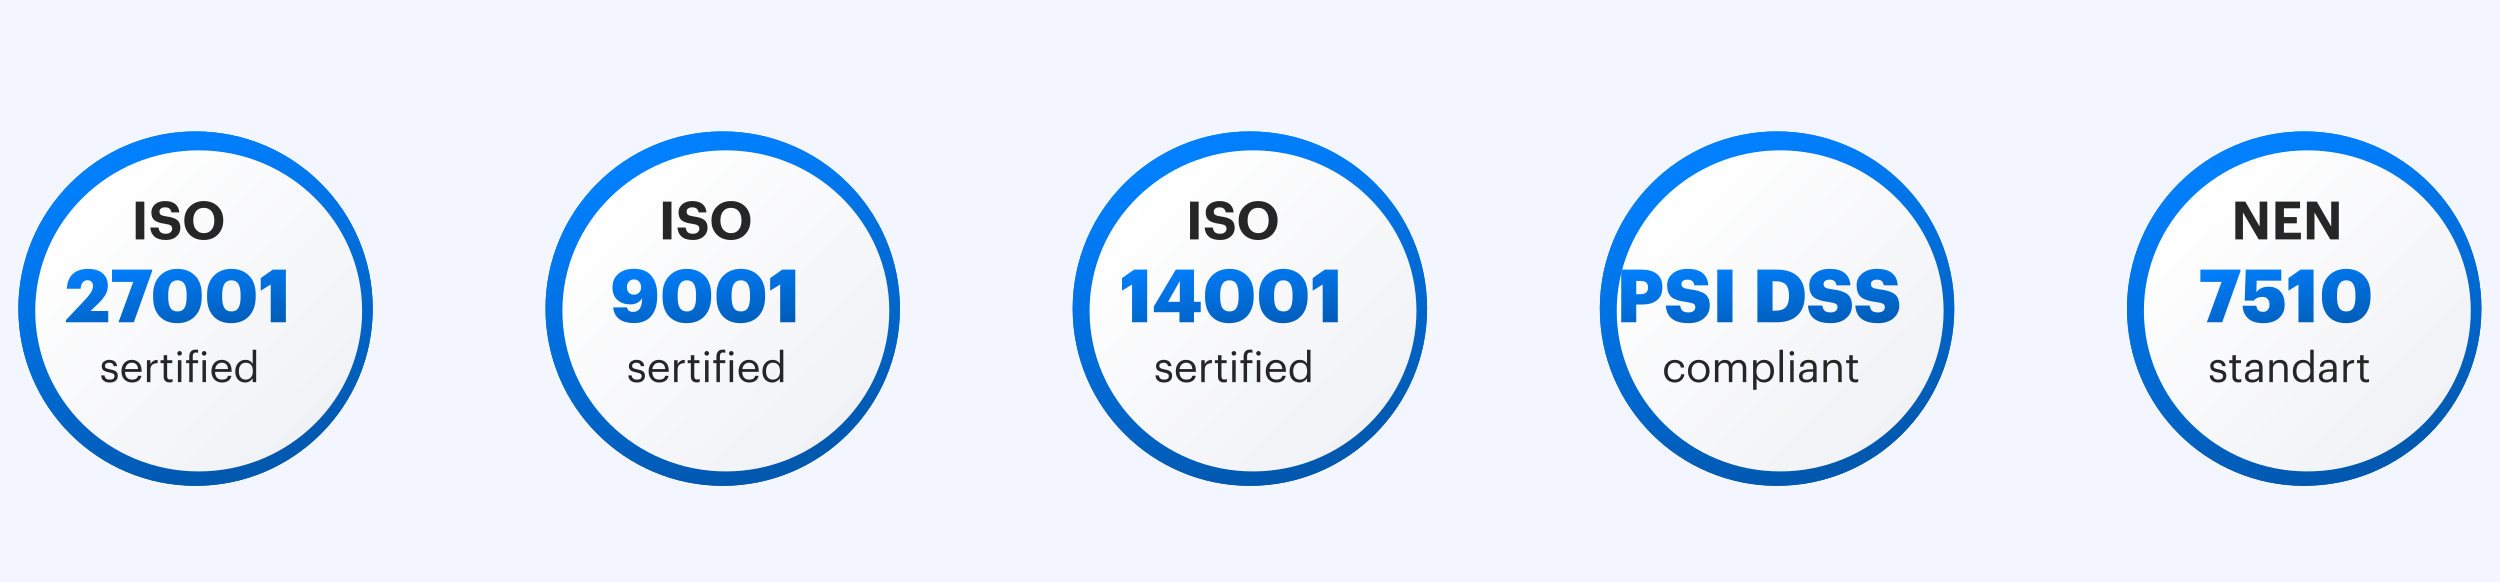 <?xml version="1.0" encoding="UTF-8"?> <svg xmlns="http://www.w3.org/2000/svg" width="1086" height="253" viewBox="0 0 1086 253" fill="none"> <g clip-path="url(#clip0_175_389)"> <rect width="1086" height="253" fill="#F3F6FF"></rect> <g filter="url(#filter0_d_175_389)"> <path d="M77.707 203.805C120.222 203.805 154.686 169.341 154.686 126.827C154.686 84.312 120.222 49.848 77.707 49.848C35.193 49.848 0.729 84.312 0.729 126.827C0.729 169.341 35.193 203.805 77.707 203.805Z" fill="url(#paint0_linear_175_389)"></path> <path d="M153.931 126.827C153.931 168.924 119.804 203.05 77.707 203.05C35.61 203.05 1.484 168.924 1.484 126.827C1.484 84.73 35.61 50.603 77.707 50.603C119.804 50.603 153.931 84.73 153.931 126.827Z" stroke="url(#paint1_linear_175_389)" stroke-width="1.511"></path> </g> <g filter="url(#filter1_d_175_389)"> <path d="M78 196.485C117.212 196.485 149 165.26 149 126.742C149 88.225 117.212 57 78 57C38.788 57 7 88.225 7 126.742C7 165.26 38.788 196.485 78 196.485Z" fill="url(#paint2_linear_175_389)"></path> </g> <path d="M28.615 140V139.072L36.615 130.592C37.895 129.227 38.845 128.064 39.463 127.104C40.082 126.123 40.391 125.184 40.391 124.288C40.391 123.499 40.178 122.88 39.751 122.432C39.346 121.963 38.749 121.728 37.959 121.728C36.253 121.728 35.271 122.965 35.015 125.44H29.063C29.17 122.624 30.023 120.48 31.623 119.008C33.245 117.536 35.463 116.8 38.279 116.8C41.01 116.8 43.122 117.461 44.615 118.784C46.109 120.107 46.855 121.856 46.855 124.032C46.855 125.504 46.493 126.859 45.767 128.096C45.042 129.333 43.965 130.635 42.535 132L39.335 135.104H47.015V140H28.615ZM51.475 140L57.875 122.432H48.659V117.12H66.067V117.792L58.131 140H51.475ZM77.135 135.296C78.522 135.296 79.525 134.784 80.143 133.76C80.762 132.736 81.071 131.147 81.071 128.992V128.064C81.071 125.952 80.751 124.373 80.111 123.328C79.471 122.283 78.458 121.76 77.071 121.76C74.405 121.76 73.071 123.861 73.071 128.064V129.024C73.071 131.157 73.391 132.736 74.031 133.76C74.693 134.784 75.727 135.296 77.135 135.296ZM76.943 140.384C73.722 140.384 71.173 139.392 69.295 137.408C67.439 135.403 66.511 132.619 66.511 129.056V128.096C66.511 124.576 67.493 121.813 69.455 119.808C71.418 117.803 73.957 116.8 77.071 116.8C80.207 116.8 82.746 117.771 84.687 119.712C86.65 121.632 87.631 124.384 87.631 127.968V128.864C87.631 132.469 86.671 135.296 84.751 137.344C82.831 139.371 80.229 140.384 76.943 140.384ZM100.573 135.296C101.96 135.296 102.962 134.784 103.581 133.76C104.2 132.736 104.509 131.147 104.509 128.992V128.064C104.509 125.952 104.189 124.373 103.549 123.328C102.909 122.283 101.896 121.76 100.509 121.76C97.842 121.76 96.509 123.861 96.509 128.064V129.024C96.509 131.157 96.829 132.736 97.469 133.76C98.13 134.784 99.165 135.296 100.573 135.296ZM100.381 140.384C97.159 140.384 94.61 139.392 92.733 137.408C90.877 135.403 89.949 132.619 89.949 129.056V128.096C89.949 124.576 90.93 121.813 92.893 119.808C94.856 117.803 97.394 116.8 100.509 116.8C103.645 116.8 106.184 117.771 108.125 119.712C110.088 121.632 111.069 124.384 111.069 127.968V128.864C111.069 132.469 110.109 135.296 108.189 137.344C106.269 139.371 103.666 140.384 100.381 140.384ZM117.61 140V123.584L113.258 126.272V120.8L118.506 117.12H124.17V140H117.61Z" fill="url(#paint3_linear_175_389)"></path> <path d="M58.952 104V87.57H62.697V104H58.952ZM72.077 104.253C69.902 104.253 68.255 103.778 67.137 102.828C66.019 101.878 65.406 100.553 65.299 98.853H68.86C68.952 99.695 69.228 100.354 69.688 100.829C70.162 101.304 70.959 101.541 72.077 101.541C72.889 101.541 73.54 101.342 74.031 100.944C74.536 100.53 74.789 100.002 74.789 99.358C74.789 98.7 74.574 98.225 74.145 97.934C73.716 97.642 72.897 97.405 71.687 97.221C69.542 96.945 68.018 96.44 67.114 95.705C66.21 94.954 65.758 93.797 65.758 92.235C65.758 90.81 66.302 89.638 67.39 88.719C68.493 87.8 69.94 87.34 71.733 87.34C73.586 87.34 75.034 87.754 76.076 88.581C77.133 89.408 77.738 90.634 77.891 92.258H74.467C74.237 90.802 73.326 90.075 71.733 90.075C70.936 90.075 70.323 90.243 69.894 90.58C69.481 90.917 69.274 91.369 69.274 91.936C69.274 92.549 69.473 93.008 69.871 93.315C70.285 93.606 71.105 93.843 72.33 94.027C74.444 94.303 75.976 94.801 76.926 95.521C77.876 96.225 78.35 97.39 78.35 99.014C78.35 100.515 77.776 101.763 76.627 102.759C75.493 103.755 73.977 104.253 72.077 104.253ZM88.571 101.288C89.965 101.288 91.068 100.798 91.88 99.818C92.692 98.822 93.097 97.497 93.097 95.843V95.659C93.097 94.035 92.692 92.733 91.88 91.752C91.068 90.772 89.949 90.282 88.525 90.282C87.1 90.282 85.982 90.772 85.17 91.752C84.358 92.717 83.952 94.027 83.952 95.682V95.865C83.952 97.52 84.381 98.837 85.239 99.818C86.097 100.798 87.207 101.288 88.571 101.288ZM94.637 101.886C93.09 103.464 91.045 104.253 88.502 104.253C85.959 104.253 83.914 103.471 82.366 101.909C80.835 100.331 80.069 98.324 80.069 95.888V95.705C80.069 93.269 80.865 91.27 82.458 89.707C84.052 88.129 86.074 87.34 88.525 87.34C91.006 87.34 93.036 88.106 94.614 89.638C96.192 91.17 96.981 93.162 96.981 95.613V95.797C96.981 98.263 96.2 100.293 94.637 101.886Z" fill="#262626"></path> <path d="M47.674 166.164C46.532 166.164 45.633 165.891 44.977 165.344C44.334 164.798 43.987 164.039 43.939 163.067H45.414C45.536 164.294 46.283 164.907 47.655 164.907C49.04 164.907 49.732 164.403 49.732 163.395C49.732 162.921 49.556 162.575 49.204 162.356C48.864 162.126 48.299 161.937 47.51 161.792C46.271 161.561 45.408 161.245 44.923 160.844C44.437 160.431 44.194 159.812 44.194 158.986C44.194 158.16 44.522 157.51 45.178 157.037C45.846 156.551 46.593 156.308 47.419 156.308C49.483 156.308 50.631 157.225 50.862 159.059H49.404C49.295 158.537 49.082 158.16 48.767 157.929C48.451 157.687 47.995 157.565 47.4 157.565C46.854 157.565 46.416 157.693 46.089 157.948C45.761 158.191 45.597 158.518 45.597 158.931C45.597 159.369 45.748 159.691 46.052 159.897C46.368 160.103 46.957 160.286 47.819 160.444C48.39 160.553 48.846 160.662 49.186 160.771C49.538 160.869 49.878 161.02 50.206 161.227C50.546 161.433 50.789 161.707 50.935 162.047C51.093 162.375 51.171 162.781 51.171 163.267C51.171 164.154 50.868 164.858 50.261 165.381C49.665 165.903 48.803 166.164 47.674 166.164ZM57.374 166.164C56.014 166.164 54.903 165.727 54.04 164.852C53.19 163.966 52.765 162.794 52.765 161.336V161.19C52.765 159.757 53.178 158.585 54.004 157.674C54.842 156.763 55.917 156.308 57.228 156.308C58.443 156.308 59.457 156.703 60.271 157.492C61.097 158.27 61.51 159.454 61.51 161.045V161.537H54.332C54.368 162.63 54.641 163.468 55.151 164.051C55.674 164.622 56.421 164.907 57.392 164.907C58.886 164.907 59.73 164.354 59.925 163.249H61.437C61.279 164.184 60.836 164.907 60.107 165.417C59.378 165.915 58.467 166.164 57.374 166.164ZM54.386 160.316H59.961C59.827 158.482 58.916 157.565 57.228 157.565C56.463 157.565 55.832 157.814 55.334 158.312C54.836 158.798 54.52 159.466 54.386 160.316ZM63.83 166V156.472H65.342V158.184C65.67 157.589 66.071 157.134 66.544 156.818C67.03 156.502 67.674 156.332 68.475 156.308V157.729C67.431 157.778 66.647 158.021 66.125 158.458C65.603 158.895 65.342 159.666 65.342 160.771V166H63.83ZM73.665 166.128C72.827 166.128 72.189 165.903 71.752 165.453C71.315 165.004 71.096 164.391 71.096 163.613V157.747H69.73V156.472H71.096V154.304H72.608V156.472H74.831V157.747H72.608V163.468C72.608 164.391 73.003 164.852 73.792 164.852C74.23 164.852 74.618 164.785 74.958 164.652V165.927C74.582 166.061 74.151 166.128 73.665 166.128ZM77.281 166V156.472H78.793V166H77.281ZM78.702 154.195C78.507 154.389 78.276 154.486 78.009 154.486C77.742 154.486 77.505 154.389 77.299 154.195C77.105 154 77.007 153.764 77.007 153.484C77.007 153.205 77.105 152.968 77.299 152.774C77.505 152.579 77.742 152.482 78.009 152.482C78.276 152.482 78.507 152.579 78.702 152.774C78.908 152.968 79.011 153.205 79.011 153.484C79.011 153.764 78.908 154 78.702 154.195ZM82.216 166V157.747H80.849V156.472H82.216V154.923C82.216 153.94 82.452 153.187 82.926 152.664C83.4 152.13 84.098 151.863 85.021 151.863C85.458 151.863 85.805 151.911 86.059 152.009V153.284C85.792 153.175 85.464 153.12 85.076 153.12C84.177 153.12 83.728 153.666 83.728 154.76V156.472H86.059V157.747H83.728V166H82.216ZM87.955 166V156.472H89.467V166H87.955ZM89.376 154.195C89.182 154.389 88.951 154.486 88.684 154.486C88.417 154.486 88.18 154.389 87.973 154.195C87.779 154 87.682 153.764 87.682 153.484C87.682 153.205 87.779 152.968 87.973 152.774C88.18 152.579 88.417 152.482 88.684 152.482C88.951 152.482 89.182 152.579 89.376 152.774C89.583 152.968 89.686 153.205 89.686 153.484C89.686 153.764 89.583 154 89.376 154.195ZM96.461 166.164C95.101 166.164 93.989 165.727 93.127 164.852C92.277 163.966 91.852 162.794 91.852 161.336V161.19C91.852 159.757 92.265 158.585 93.091 157.674C93.929 156.763 95.003 156.308 96.315 156.308C97.53 156.308 98.544 156.703 99.358 157.492C100.183 158.27 100.596 159.454 100.596 161.045V161.537H93.418C93.455 162.63 93.728 163.468 94.238 164.051C94.76 164.622 95.507 164.907 96.479 164.907C97.973 164.907 98.817 164.354 99.011 163.249H100.523C100.366 164.184 99.922 164.907 99.194 165.417C98.465 165.915 97.554 166.164 96.461 166.164ZM93.473 160.316H99.048C98.914 158.482 98.003 157.565 96.315 157.565C95.55 157.565 94.918 157.814 94.42 158.312C93.922 158.798 93.607 159.466 93.473 160.316ZM106.506 166.164C105.23 166.164 104.192 165.739 103.39 164.889C102.601 164.039 102.206 162.885 102.206 161.427V161.282C102.206 159.824 102.619 158.634 103.445 157.711C104.271 156.776 105.34 156.308 106.651 156.308C108.06 156.308 109.099 156.873 109.767 158.002V151.918H111.279V166H109.767V164.36C109.475 164.846 109.026 165.271 108.418 165.636C107.811 165.988 107.174 166.164 106.506 166.164ZM106.669 164.907C107.605 164.907 108.364 164.603 108.947 163.996C109.53 163.377 109.821 162.478 109.821 161.3V161.154C109.821 159.964 109.554 159.071 109.02 158.476C108.497 157.869 107.756 157.565 106.797 157.565C105.85 157.565 105.109 157.887 104.574 158.531C104.04 159.162 103.773 160.055 103.773 161.209V161.354C103.773 162.508 104.04 163.389 104.574 163.996C105.121 164.603 105.819 164.907 106.669 164.907Z" fill="#262626"></path> <g filter="url(#filter2_d_175_389)"> <path d="M306.707 203.805C349.222 203.805 383.686 169.341 383.686 126.827C383.686 84.312 349.222 49.848 306.707 49.848C264.193 49.848 229.729 84.312 229.729 126.827C229.729 169.341 264.193 203.805 306.707 203.805Z" fill="url(#paint4_linear_175_389)"></path> <path d="M382.931 126.827C382.931 168.924 348.804 203.05 306.707 203.05C264.61 203.05 230.484 168.924 230.484 126.827C230.484 84.73 264.61 50.603 306.707 50.603C348.804 50.603 382.931 84.73 382.931 126.827Z" stroke="url(#paint5_linear_175_389)" stroke-width="1.511"></path> </g> <g filter="url(#filter3_d_175_389)"> <path d="M307 196.485C346.212 196.485 378 165.26 378 126.742C378 88.225 346.212 57 307 57C267.788 57 236 88.225 236 126.742C236 165.26 267.788 196.485 307 196.485Z" fill="url(#paint6_linear_175_389)"></path> </g> <path d="M275.367 140.352C272.679 140.352 270.556 139.765 268.999 138.592C267.463 137.419 266.577 135.733 266.343 133.536H272.359C272.615 134.837 273.511 135.488 275.047 135.488C276.369 135.488 277.34 134.997 277.959 134.016C278.599 133.035 278.94 131.541 278.983 129.536C277.852 131.328 276.124 132.224 273.799 132.224C271.516 132.224 269.649 131.584 268.199 130.304C266.769 129.003 266.055 127.179 266.055 124.832C266.055 122.4 266.897 120.448 268.583 118.976C270.289 117.504 272.583 116.768 275.463 116.768C278.769 116.768 281.265 117.781 282.951 119.808C284.636 121.813 285.479 124.533 285.479 127.968V128.736C285.479 132.448 284.604 135.317 282.855 137.344C281.127 139.349 278.631 140.352 275.367 140.352ZM273.127 127.104C273.681 127.701 274.428 128 275.367 128C276.305 128 277.063 127.701 277.639 127.104C278.215 126.485 278.503 125.717 278.503 124.8C278.503 123.776 278.215 122.955 277.639 122.336C277.084 121.696 276.327 121.376 275.367 121.376C274.471 121.376 273.735 121.696 273.159 122.336C272.604 122.955 272.327 123.755 272.327 124.736C272.327 125.696 272.593 126.485 273.127 127.104ZM298.432 135.296C299.819 135.296 300.822 134.784 301.44 133.76C302.059 132.736 302.368 131.147 302.368 128.992V128.064C302.368 125.952 302.048 124.373 301.408 123.328C300.768 122.283 299.755 121.76 298.368 121.76C295.702 121.76 294.368 123.861 294.368 128.064V129.024C294.368 131.157 294.688 132.736 295.328 133.76C295.99 134.784 297.024 135.296 298.432 135.296ZM298.24 140.384C295.019 140.384 292.47 139.392 290.592 137.408C288.736 135.403 287.808 132.619 287.808 129.056V128.096C287.808 124.576 288.79 121.813 290.752 119.808C292.715 117.803 295.254 116.8 298.368 116.8C301.504 116.8 304.043 117.771 305.984 119.712C307.947 121.632 308.928 124.384 308.928 127.968V128.864C308.928 132.469 307.968 135.296 306.048 137.344C304.128 139.371 301.526 140.384 298.24 140.384ZM321.87 135.296C323.256 135.296 324.259 134.784 324.878 133.76C325.496 132.736 325.806 131.147 325.806 128.992V128.064C325.806 125.952 325.486 124.373 324.846 123.328C324.206 122.283 323.192 121.76 321.806 121.76C319.139 121.76 317.806 123.861 317.806 128.064V129.024C317.806 131.157 318.126 132.736 318.766 133.76C319.427 134.784 320.462 135.296 321.87 135.296ZM321.678 140.384C318.456 140.384 315.907 139.392 314.03 137.408C312.174 135.403 311.246 132.619 311.246 129.056V128.096C311.246 124.576 312.227 121.813 314.19 119.808C316.152 117.803 318.691 116.8 321.806 116.8C324.942 116.8 327.48 117.771 329.422 119.712C331.384 121.632 332.366 124.384 332.366 127.968V128.864C332.366 132.469 331.406 135.296 329.486 137.344C327.566 139.371 324.963 140.384 321.678 140.384ZM338.907 140V123.584L334.555 126.272V120.8L339.803 117.12H345.467V140H338.907Z" fill="url(#paint7_linear_175_389)"></path> <path d="M287.952 104V87.57H291.697V104H287.952ZM301.077 104.253C298.902 104.253 297.255 103.778 296.137 102.828C295.019 101.878 294.406 100.553 294.299 98.853H297.86C297.952 99.695 298.228 100.354 298.687 100.829C299.162 101.304 299.959 101.541 301.077 101.541C301.889 101.541 302.54 101.342 303.03 100.944C303.536 100.53 303.789 100.002 303.789 99.358C303.789 98.7 303.574 98.225 303.145 97.934C302.716 97.642 301.897 97.405 300.687 97.221C298.542 96.945 297.018 96.44 296.114 95.705C295.21 94.954 294.758 93.797 294.758 92.235C294.758 90.81 295.302 89.638 296.39 88.719C297.493 87.8 298.94 87.34 300.733 87.34C302.586 87.34 304.034 87.754 305.076 88.581C306.133 89.408 306.738 90.634 306.891 92.258H303.467C303.237 90.802 302.326 90.075 300.733 90.075C299.936 90.075 299.323 90.243 298.894 90.58C298.481 90.917 298.274 91.369 298.274 91.936C298.274 92.549 298.473 93.008 298.871 93.315C299.285 93.606 300.104 93.843 301.33 94.027C303.444 94.303 304.976 94.801 305.926 95.521C306.876 96.225 307.35 97.39 307.35 99.014C307.35 100.515 306.776 101.763 305.627 102.759C304.493 103.755 302.977 104.253 301.077 104.253ZM317.571 101.288C318.965 101.288 320.068 100.798 320.88 99.818C321.692 98.822 322.098 97.497 322.098 95.843V95.659C322.098 94.035 321.692 92.733 320.88 91.752C320.068 90.772 318.949 90.282 317.525 90.282C316.1 90.282 314.982 90.772 314.17 91.752C313.358 92.717 312.952 94.027 312.952 95.682V95.865C312.952 97.52 313.381 98.837 314.239 99.818C315.097 100.798 316.207 101.288 317.571 101.288ZM323.637 101.886C322.09 103.464 320.045 104.253 317.502 104.253C314.959 104.253 312.914 103.471 311.366 101.909C309.834 100.331 309.069 98.324 309.069 95.888V95.705C309.069 93.269 309.865 91.27 311.458 89.707C313.052 88.129 315.074 87.34 317.525 87.34C320.006 87.34 322.036 88.106 323.614 89.638C325.192 91.17 325.981 93.162 325.981 95.613V95.797C325.981 98.263 325.2 100.293 323.637 101.886Z" fill="#262626"></path> <path d="M276.674 166.164C275.532 166.164 274.633 165.891 273.977 165.344C273.334 164.798 272.987 164.039 272.939 163.067H274.415C274.536 164.294 275.283 164.907 276.655 164.907C278.04 164.907 278.732 164.403 278.732 163.395C278.732 162.921 278.556 162.575 278.204 162.356C277.864 162.126 277.299 161.937 276.51 161.792C275.271 161.561 274.408 161.245 273.923 160.844C273.437 160.431 273.194 159.812 273.194 158.986C273.194 158.16 273.522 157.51 274.178 157.037C274.846 156.551 275.593 156.308 276.418 156.308C278.483 156.308 279.631 157.225 279.862 159.059H278.404C278.295 158.537 278.082 158.16 277.767 157.929C277.451 157.687 276.995 157.565 276.4 157.565C275.854 157.565 275.417 157.693 275.089 157.948C274.761 158.191 274.597 158.518 274.597 158.931C274.597 159.369 274.749 159.691 275.052 159.897C275.368 160.103 275.957 160.286 276.819 160.444C277.39 160.553 277.846 160.662 278.186 160.771C278.538 160.869 278.878 161.02 279.206 161.227C279.546 161.433 279.789 161.707 279.935 162.047C280.092 162.375 280.171 162.781 280.171 163.267C280.171 164.154 279.868 164.858 279.261 165.381C278.665 165.903 277.803 166.164 276.674 166.164ZM286.374 166.164C285.014 166.164 283.902 165.727 283.04 164.852C282.19 163.966 281.765 162.794 281.765 161.336V161.19C281.765 159.757 282.178 158.585 283.004 157.674C283.842 156.763 284.917 156.308 286.228 156.308C287.443 156.308 288.457 156.703 289.271 157.492C290.097 158.27 290.51 159.454 290.51 161.045V161.537H283.332C283.368 162.63 283.641 163.468 284.151 164.051C284.674 164.622 285.421 164.907 286.392 164.907C287.886 164.907 288.73 164.354 288.925 163.249H290.437C290.279 164.184 289.835 164.907 289.107 165.417C288.378 165.915 287.467 166.164 286.374 166.164ZM283.386 160.316H288.961C288.827 158.482 287.917 157.565 286.228 157.565C285.463 157.565 284.832 157.814 284.334 158.312C283.836 158.798 283.52 159.466 283.386 160.316ZM292.83 166V156.472H294.342V158.184C294.67 157.589 295.071 157.134 295.544 156.818C296.03 156.502 296.674 156.332 297.475 156.308V157.729C296.431 157.778 295.647 158.021 295.125 158.458C294.603 158.895 294.342 159.666 294.342 160.771V166H292.83ZM302.665 166.128C301.827 166.128 301.189 165.903 300.752 165.453C300.315 165.004 300.096 164.391 300.096 163.613V157.747H298.73V156.472H300.096V154.304H301.608V156.472H303.831V157.747H301.608V163.468C301.608 164.391 302.003 164.852 302.792 164.852C303.23 164.852 303.618 164.785 303.958 164.652V165.927C303.582 166.061 303.151 166.128 302.665 166.128ZM306.281 166V156.472H307.793V166H306.281ZM307.702 154.195C307.507 154.389 307.277 154.486 307.009 154.486C306.742 154.486 306.505 154.389 306.299 154.195C306.104 154 306.007 153.764 306.007 153.484C306.007 153.205 306.104 152.968 306.299 152.774C306.505 152.579 306.742 152.482 307.009 152.482C307.277 152.482 307.507 152.579 307.702 152.774C307.908 152.968 308.011 153.205 308.011 153.484C308.011 153.764 307.908 154 307.702 154.195ZM311.216 166V157.747H309.849V156.472H311.216V154.923C311.216 153.94 311.452 153.187 311.926 152.664C312.4 152.13 313.098 151.863 314.021 151.863C314.458 151.863 314.804 151.911 315.06 152.009V153.284C314.792 153.175 314.464 153.12 314.076 153.12C313.177 153.12 312.728 153.666 312.728 154.76V156.472H315.06V157.747H312.728V166H311.216ZM316.955 166V156.472H318.467V166H316.955ZM318.376 154.195C318.182 154.389 317.951 154.486 317.684 154.486C317.417 154.486 317.18 154.389 316.973 154.195C316.779 154 316.682 153.764 316.682 153.484C316.682 153.205 316.779 152.968 316.973 152.774C317.18 152.579 317.417 152.482 317.684 152.482C317.951 152.482 318.182 152.579 318.376 152.774C318.583 152.968 318.686 153.205 318.686 153.484C318.686 153.764 318.583 154 318.376 154.195ZM325.461 166.164C324.101 166.164 322.989 165.727 322.127 164.852C321.277 163.966 320.852 162.794 320.852 161.336V161.19C320.852 159.757 321.265 158.585 322.091 157.674C322.929 156.763 324.003 156.308 325.315 156.308C326.53 156.308 327.544 156.703 328.358 157.492C329.183 158.27 329.596 159.454 329.596 161.045V161.537H322.418C322.455 162.63 322.728 163.468 323.238 164.051C323.761 164.622 324.507 164.907 325.479 164.907C326.973 164.907 327.817 164.354 328.011 163.249H329.523C329.366 164.184 328.922 164.907 328.194 165.417C327.465 165.915 326.554 166.164 325.461 166.164ZM322.473 160.316H328.048C327.914 158.482 327.003 157.565 325.315 157.565C324.55 157.565 323.918 157.814 323.42 158.312C322.922 158.798 322.607 159.466 322.473 160.316ZM335.506 166.164C334.23 166.164 333.192 165.739 332.39 164.889C331.601 164.039 331.206 162.885 331.206 161.427V161.282C331.206 159.824 331.619 158.634 332.445 157.711C333.271 156.776 334.34 156.308 335.651 156.308C337.06 156.308 338.099 156.873 338.767 158.002V151.918H340.279V166H338.767V164.36C338.475 164.846 338.026 165.271 337.418 165.636C336.811 165.988 336.174 166.164 335.506 166.164ZM335.669 164.907C336.605 164.907 337.364 164.603 337.947 163.996C338.53 163.377 338.821 162.478 338.821 161.3V161.154C338.821 159.964 338.554 159.071 338.02 158.476C337.497 157.869 336.756 157.565 335.797 157.565C334.85 157.565 334.109 157.887 333.574 158.531C333.04 159.162 332.773 160.055 332.773 161.209V161.354C332.773 162.508 333.04 163.389 333.574 163.996C334.121 164.603 334.819 164.907 335.669 164.907Z" fill="#262626"></path> <g filter="url(#filter4_d_175_389)"> <path d="M535.707 203.805C578.222 203.805 612.686 169.341 612.686 126.827C612.686 84.312 578.222 49.848 535.707 49.848C493.193 49.848 458.729 84.312 458.729 126.827C458.729 169.341 493.193 203.805 535.707 203.805Z" fill="url(#paint8_linear_175_389)"></path> <path d="M611.931 126.827C611.931 168.924 577.804 203.05 535.707 203.05C493.61 203.05 459.484 168.924 459.484 126.827C459.484 84.73 493.61 50.603 535.707 50.603C577.804 50.603 611.931 84.73 611.931 126.827Z" stroke="url(#paint9_linear_175_389)" stroke-width="1.511"></path> </g> <g filter="url(#filter5_d_175_389)"> <path d="M536 196.485C575.212 196.485 607 165.26 607 126.742C607 88.225 575.212 57 536 57C496.788 57 465 88.225 465 126.742C465 165.26 496.788 196.485 536 196.485Z" fill="url(#paint10_linear_175_389)"></path> </g> <path d="M491.767 140V123.584L487.415 126.272V120.8L492.663 117.12H498.327V140H491.767ZM512.353 140V135.616H501.217V133.152L510.753 117.12H518.657V131.104H521.601V135.616H518.657V140H512.353ZM507.393 131.104H512.513V122.048L507.393 131.104ZM534.104 135.296C535.491 135.296 536.493 134.784 537.112 133.76C537.731 132.736 538.04 131.147 538.04 128.992V128.064C538.04 125.952 537.72 124.373 537.08 123.328C536.44 122.283 535.427 121.76 534.04 121.76C531.373 121.76 530.04 123.861 530.04 128.064V129.024C530.04 131.157 530.36 132.736 531 133.76C531.661 134.784 532.696 135.296 534.104 135.296ZM533.912 140.384C530.691 140.384 528.141 139.392 526.264 137.408C524.408 135.403 523.48 132.619 523.48 129.056V128.096C523.48 124.576 524.461 121.813 526.424 119.808C528.387 117.803 530.925 116.8 534.04 116.8C537.176 116.8 539.715 117.771 541.656 119.712C543.619 121.632 544.6 124.384 544.6 127.968V128.864C544.6 132.469 543.64 135.296 541.72 137.344C539.8 139.371 537.197 140.384 533.912 140.384ZM557.542 135.296C558.928 135.296 559.931 134.784 560.55 133.76C561.168 132.736 561.478 131.147 561.478 128.992V128.064C561.478 125.952 561.158 124.373 560.518 123.328C559.878 122.283 558.864 121.76 557.478 121.76C554.811 121.76 553.478 123.861 553.478 128.064V129.024C553.478 131.157 553.798 132.736 554.438 133.76C555.099 134.784 556.134 135.296 557.542 135.296ZM557.35 140.384C554.128 140.384 551.579 139.392 549.702 137.408C547.846 135.403 546.918 132.619 546.918 129.056V128.096C546.918 124.576 547.899 121.813 549.862 119.808C551.824 117.803 554.363 116.8 557.478 116.8C560.614 116.8 563.152 117.771 565.094 119.712C567.056 121.632 568.038 124.384 568.038 127.968V128.864C568.038 132.469 567.078 135.296 565.158 137.344C563.238 139.371 560.635 140.384 557.35 140.384ZM574.579 140V123.584L570.227 126.272V120.8L575.475 117.12H581.139V140H574.579Z" fill="url(#paint11_linear_175_389)"></path> <path d="M516.952 104V87.57H520.697V104H516.952ZM530.077 104.253C527.902 104.253 526.255 103.778 525.137 102.828C524.019 101.878 523.406 100.553 523.299 98.853H526.86C526.952 99.695 527.228 100.354 527.687 100.829C528.162 101.304 528.959 101.541 530.077 101.541C530.889 101.541 531.54 101.342 532.03 100.944C532.536 100.53 532.789 100.002 532.789 99.358C532.789 98.7 532.574 98.225 532.145 97.934C531.716 97.642 530.897 97.405 529.687 97.221C527.542 96.945 526.018 96.44 525.114 95.705C524.21 94.954 523.758 93.797 523.758 92.235C523.758 90.81 524.302 89.638 525.39 88.719C526.493 87.8 527.94 87.34 529.733 87.34C531.586 87.34 533.034 87.754 534.076 88.581C535.133 89.408 535.738 90.634 535.891 92.258H532.467C532.237 90.802 531.326 90.075 529.733 90.075C528.936 90.075 528.323 90.243 527.894 90.58C527.481 90.917 527.274 91.369 527.274 91.936C527.274 92.549 527.473 93.008 527.871 93.315C528.285 93.606 529.104 93.843 530.33 94.027C532.444 94.303 533.976 94.801 534.926 95.521C535.876 96.225 536.35 97.39 536.35 99.014C536.35 100.515 535.776 101.763 534.627 102.759C533.493 103.755 531.977 104.253 530.077 104.253ZM546.571 101.288C547.965 101.288 549.068 100.798 549.88 99.818C550.692 98.822 551.098 97.497 551.098 95.843V95.659C551.098 94.035 550.692 92.733 549.88 91.752C549.068 90.772 547.949 90.282 546.525 90.282C545.1 90.282 543.982 90.772 543.17 91.752C542.358 92.717 541.952 94.027 541.952 95.682V95.865C541.952 97.52 542.381 98.837 543.239 99.818C544.097 100.798 545.207 101.288 546.571 101.288ZM552.637 101.886C551.09 103.464 549.045 104.253 546.502 104.253C543.959 104.253 541.914 103.471 540.366 101.909C538.834 100.331 538.069 98.324 538.069 95.888V95.705C538.069 93.269 538.865 91.27 540.458 89.707C542.052 88.129 544.074 87.34 546.525 87.34C549.006 87.34 551.036 88.106 552.614 89.638C554.192 91.17 554.981 93.162 554.981 95.613V95.797C554.981 98.263 554.2 100.293 552.637 101.886Z" fill="#262626"></path> <path d="M505.674 166.164C504.532 166.164 503.633 165.891 502.977 165.344C502.334 164.798 501.987 164.039 501.939 163.067H503.415C503.536 164.294 504.283 164.907 505.655 164.907C507.04 164.907 507.732 164.403 507.732 163.395C507.732 162.921 507.556 162.575 507.204 162.356C506.864 162.126 506.299 161.937 505.51 161.792C504.271 161.561 503.408 161.245 502.923 160.844C502.437 160.431 502.194 159.812 502.194 158.986C502.194 158.16 502.522 157.51 503.178 157.037C503.846 156.551 504.593 156.308 505.418 156.308C507.483 156.308 508.631 157.225 508.862 159.059H507.404C507.295 158.537 507.082 158.16 506.767 157.929C506.451 157.687 505.995 157.565 505.4 157.565C504.854 157.565 504.417 157.693 504.089 157.948C503.761 158.191 503.597 158.518 503.597 158.931C503.597 159.369 503.749 159.691 504.052 159.897C504.368 160.103 504.957 160.286 505.819 160.444C506.39 160.553 506.846 160.662 507.186 160.771C507.538 160.869 507.878 161.02 508.206 161.227C508.546 161.433 508.789 161.707 508.935 162.047C509.092 162.375 509.171 162.781 509.171 163.267C509.171 164.154 508.868 164.858 508.261 165.381C507.665 165.903 506.803 166.164 505.674 166.164ZM515.374 166.164C514.014 166.164 512.902 165.727 512.04 164.852C511.19 163.966 510.765 162.794 510.765 161.336V161.19C510.765 159.757 511.178 158.585 512.004 157.674C512.842 156.763 513.917 156.308 515.228 156.308C516.443 156.308 517.457 156.703 518.271 157.492C519.097 158.27 519.51 159.454 519.51 161.045V161.537H512.332C512.368 162.63 512.641 163.468 513.151 164.051C513.674 164.622 514.421 164.907 515.392 164.907C516.886 164.907 517.73 164.354 517.925 163.249H519.437C519.279 164.184 518.835 164.907 518.107 165.417C517.378 165.915 516.467 166.164 515.374 166.164ZM512.386 160.316H517.961C517.827 158.482 516.917 157.565 515.228 157.565C514.463 157.565 513.832 157.814 513.334 158.312C512.836 158.798 512.52 159.466 512.386 160.316ZM521.83 166V156.472H523.342V158.184C523.67 157.589 524.071 157.134 524.544 156.818C525.03 156.502 525.674 156.332 526.475 156.308V157.729C525.431 157.778 524.647 158.021 524.125 158.458C523.603 158.895 523.342 159.666 523.342 160.771V166H521.83ZM531.665 166.128C530.827 166.128 530.189 165.903 529.752 165.453C529.315 165.004 529.096 164.391 529.096 163.613V157.747H527.73V156.472H529.096V154.304H530.608V156.472H532.831V157.747H530.608V163.468C530.608 164.391 531.003 164.852 531.792 164.852C532.23 164.852 532.618 164.785 532.958 164.652V165.927C532.582 166.061 532.151 166.128 531.665 166.128ZM535.281 166V156.472H536.793V166H535.281ZM536.702 154.195C536.507 154.389 536.277 154.486 536.009 154.486C535.742 154.486 535.505 154.389 535.299 154.195C535.104 154 535.007 153.764 535.007 153.484C535.007 153.205 535.104 152.968 535.299 152.774C535.505 152.579 535.742 152.482 536.009 152.482C536.277 152.482 536.507 152.579 536.702 152.774C536.908 152.968 537.011 153.205 537.011 153.484C537.011 153.764 536.908 154 536.702 154.195ZM540.216 166V157.747H538.849V156.472H540.216V154.923C540.216 153.94 540.452 153.187 540.926 152.664C541.4 152.13 542.098 151.863 543.021 151.863C543.458 151.863 543.804 151.911 544.06 152.009V153.284C543.792 153.175 543.464 153.12 543.076 153.12C542.177 153.12 541.728 153.666 541.728 154.76V156.472H544.06V157.747H541.728V166H540.216ZM545.955 166V156.472H547.467V166H545.955ZM547.376 154.195C547.182 154.389 546.951 154.486 546.684 154.486C546.417 154.486 546.18 154.389 545.973 154.195C545.779 154 545.682 153.764 545.682 153.484C545.682 153.205 545.779 152.968 545.973 152.774C546.18 152.579 546.417 152.482 546.684 152.482C546.951 152.482 547.182 152.579 547.376 152.774C547.583 152.968 547.686 153.205 547.686 153.484C547.686 153.764 547.583 154 547.376 154.195ZM554.461 166.164C553.101 166.164 551.989 165.727 551.127 164.852C550.277 163.966 549.852 162.794 549.852 161.336V161.19C549.852 159.757 550.265 158.585 551.091 157.674C551.929 156.763 553.003 156.308 554.315 156.308C555.53 156.308 556.544 156.703 557.358 157.492C558.183 158.27 558.596 159.454 558.596 161.045V161.537H551.418C551.455 162.63 551.728 163.468 552.238 164.051C552.761 164.622 553.507 164.907 554.479 164.907C555.973 164.907 556.817 164.354 557.011 163.249H558.523C558.366 164.184 557.922 164.907 557.194 165.417C556.465 165.915 555.554 166.164 554.461 166.164ZM551.473 160.316H557.048C556.914 158.482 556.003 157.565 554.315 157.565C553.55 157.565 552.918 157.814 552.42 158.312C551.922 158.798 551.607 159.466 551.473 160.316ZM564.506 166.164C563.23 166.164 562.192 165.739 561.39 164.889C560.601 164.039 560.206 162.885 560.206 161.427V161.282C560.206 159.824 560.619 158.634 561.445 157.711C562.271 156.776 563.34 156.308 564.651 156.308C566.06 156.308 567.099 156.873 567.767 158.002V151.918H569.279V166H567.767V164.36C567.475 164.846 567.026 165.271 566.418 165.636C565.811 165.988 565.174 166.164 564.506 166.164ZM564.669 164.907C565.605 164.907 566.364 164.603 566.947 163.996C567.53 163.377 567.821 162.478 567.821 161.3V161.154C567.821 159.964 567.554 159.071 567.02 158.476C566.497 157.869 565.756 157.565 564.797 157.565C563.85 157.565 563.109 157.887 562.574 158.531C562.04 159.162 561.773 160.055 561.773 161.209V161.354C561.773 162.508 562.04 163.389 562.574 163.996C563.121 164.603 563.819 164.907 564.669 164.907Z" fill="#262626"></path> <g filter="url(#filter6_d_175_389)"> <path d="M764.707 203.805C807.222 203.805 841.686 169.341 841.686 126.827C841.686 84.312 807.222 49.848 764.707 49.848C722.193 49.848 687.729 84.312 687.729 126.827C687.729 169.341 722.193 203.805 764.707 203.805Z" fill="url(#paint12_linear_175_389)"></path> <path d="M840.931 126.827C840.931 168.924 806.804 203.05 764.707 203.05C722.61 203.05 688.484 168.924 688.484 126.827C688.484 84.73 722.61 50.603 764.707 50.603C806.804 50.603 840.931 84.73 840.931 126.827Z" stroke="url(#paint13_linear_175_389)" stroke-width="1.511"></path> </g> <g filter="url(#filter7_d_175_389)"> <path d="M765 196.485C804.212 196.485 836 165.26 836 126.742C836 88.225 804.212 57 765 57C725.788 57 694 88.225 694 126.742C694 165.26 725.788 196.485 765 196.485Z" fill="url(#paint14_linear_175_389)"></path> </g> <path d="M704.255 140V117.12H712.959C716.052 117.12 718.356 117.781 719.871 119.104C721.386 120.405 722.143 122.293 722.143 124.768V124.896C722.143 127.285 721.364 129.12 719.807 130.4C718.271 131.659 716.084 132.288 713.247 132.288H710.783V140H704.255ZM710.783 127.808H712.671C714.826 127.808 715.903 126.848 715.903 124.928V124.8C715.903 122.965 714.836 122.048 712.703 122.048H710.783V127.808ZM733.514 140.384C730.335 140.384 727.925 139.733 726.282 138.432C724.639 137.131 723.765 135.232 723.658 132.736H729.898C729.983 133.675 730.293 134.411 730.826 134.944C731.359 135.456 732.255 135.712 733.514 135.712C734.431 135.712 735.146 135.509 735.658 135.104C736.191 134.677 736.458 134.123 736.458 133.44C736.458 132.757 736.213 132.277 735.722 132C735.231 131.701 734.271 131.445 732.842 131.232C729.621 130.848 727.37 130.123 726.09 129.056C724.831 127.968 724.202 126.261 724.202 123.936C724.202 121.845 725.002 120.139 726.602 118.816C728.223 117.472 730.378 116.8 733.066 116.8C738.677 116.8 741.685 119.179 742.09 123.936H736.01C735.775 122.293 734.794 121.472 733.066 121.472C732.213 121.472 731.551 121.653 731.082 122.016C730.634 122.357 730.41 122.827 730.41 123.424C730.41 124.085 730.655 124.576 731.146 124.896C731.637 125.216 732.575 125.472 733.962 125.664C737.034 126.005 739.263 126.688 740.65 127.712C742.037 128.715 742.73 130.4 742.73 132.768C742.73 134.944 741.909 136.757 740.266 138.208C738.623 139.659 736.373 140.384 733.514 140.384ZM745.977 140V117.12H752.601V140H745.977ZM770.003 134.944H771.507C773.448 134.944 774.867 134.432 775.763 133.408C776.68 132.363 777.139 130.773 777.139 128.64V128.384C777.139 126.208 776.68 124.629 775.763 123.648C774.867 122.667 773.427 122.176 771.443 122.176H770.003V134.944ZM763.411 140V117.12H771.731C775.763 117.12 778.814 118.091 780.883 120.032C782.952 121.952 783.987 124.704 783.987 128.288V128.544C783.987 132.149 782.931 134.965 780.819 136.992C778.728 138.997 775.688 140 771.699 140H763.411ZM795.264 140.384C792.085 140.384 789.675 139.733 788.032 138.432C786.389 137.131 785.515 135.232 785.408 132.736H791.648C791.733 133.675 792.043 134.411 792.576 134.944C793.109 135.456 794.005 135.712 795.264 135.712C796.181 135.712 796.896 135.509 797.408 135.104C797.941 134.677 798.208 134.123 798.208 133.44C798.208 132.757 797.963 132.277 797.472 132C796.981 131.701 796.021 131.445 794.592 131.232C791.371 130.848 789.12 130.123 787.84 129.056C786.581 127.968 785.952 126.261 785.952 123.936C785.952 121.845 786.752 120.139 788.352 118.816C789.973 117.472 792.128 116.8 794.816 116.8C800.427 116.8 803.435 119.179 803.84 123.936H797.76C797.525 122.293 796.544 121.472 794.816 121.472C793.963 121.472 793.301 121.653 792.832 122.016C792.384 122.357 792.16 122.827 792.16 123.424C792.16 124.085 792.405 124.576 792.896 124.896C793.387 125.216 794.325 125.472 795.712 125.664C798.784 126.005 801.013 126.688 802.4 127.712C803.787 128.715 804.48 130.4 804.48 132.768C804.48 134.944 803.659 136.757 802.016 138.208C800.373 139.659 798.123 140.384 795.264 140.384ZM815.826 140.384C812.648 140.384 810.237 139.733 808.594 138.432C806.952 137.131 806.077 135.232 805.97 132.736H812.21C812.296 133.675 812.605 134.411 813.138 134.944C813.672 135.456 814.568 135.712 815.826 135.712C816.744 135.712 817.458 135.509 817.97 135.104C818.504 134.677 818.77 134.123 818.77 133.44C818.77 132.757 818.525 132.277 818.034 132C817.544 131.701 816.584 131.445 815.154 131.232C811.933 130.848 809.682 130.123 808.402 129.056C807.144 127.968 806.514 126.261 806.514 123.936C806.514 121.845 807.314 120.139 808.914 118.816C810.536 117.472 812.69 116.8 815.378 116.8C820.989 116.8 823.997 119.179 824.402 123.936H818.322C818.088 122.293 817.106 121.472 815.378 121.472C814.525 121.472 813.864 121.653 813.394 122.016C812.946 122.357 812.722 122.827 812.722 123.424C812.722 124.085 812.968 124.576 813.458 124.896C813.949 125.216 814.888 125.472 816.274 125.664C819.346 126.005 821.576 126.688 822.962 127.712C824.349 128.715 825.042 130.4 825.042 132.768C825.042 134.944 824.221 136.757 822.578 138.208C820.936 139.659 818.685 140.384 815.826 140.384Z" fill="url(#paint15_linear_175_389)"></path> <path d="M727.536 166.164C726.188 166.164 725.071 165.727 724.184 164.852C723.31 163.966 722.872 162.794 722.872 161.336V161.19C722.872 159.757 723.316 158.585 724.202 157.674C725.101 156.763 726.2 156.308 727.5 156.308C728.593 156.308 729.522 156.581 730.287 157.128C731.052 157.662 731.502 158.5 731.635 159.642H730.141C729.923 158.257 729.042 157.565 727.5 157.565C726.613 157.565 725.878 157.899 725.295 158.567C724.725 159.223 724.439 160.097 724.439 161.19V161.336C724.439 162.478 724.718 163.358 725.277 163.978C725.848 164.597 726.607 164.907 727.554 164.907C728.271 164.907 728.884 164.707 729.394 164.306C729.917 163.893 730.214 163.316 730.287 162.575H731.69C731.593 163.62 731.155 164.482 730.378 165.162C729.613 165.83 728.666 166.164 727.536 166.164ZM737.944 164.907C738.892 164.907 739.645 164.579 740.203 163.923C740.774 163.267 741.06 162.399 741.06 161.318V161.19C741.06 160.085 740.774 159.205 740.203 158.549C739.645 157.893 738.892 157.565 737.944 157.565C736.985 157.565 736.226 157.893 735.667 158.549C735.108 159.205 734.829 160.079 734.829 161.172V161.318C734.829 162.411 735.108 163.286 735.667 163.941C736.226 164.585 736.985 164.907 737.944 164.907ZM737.926 166.164C736.578 166.164 735.461 165.709 734.574 164.798C733.7 163.875 733.262 162.715 733.262 161.318V161.172C733.262 159.751 733.7 158.585 734.574 157.674C735.461 156.763 736.584 156.308 737.944 156.308C739.305 156.308 740.422 156.763 741.296 157.674C742.183 158.573 742.626 159.733 742.626 161.154V161.3C742.626 162.733 742.183 163.905 741.296 164.816C740.41 165.715 739.286 166.164 737.926 166.164ZM744.968 166V156.472H746.48V157.929C746.71 157.456 747.075 157.067 747.573 156.763C748.083 156.46 748.666 156.308 749.322 156.308C750.718 156.308 751.648 156.903 752.109 158.093C752.413 157.51 752.868 157.067 753.475 156.763C754.095 156.46 754.726 156.308 755.37 156.308C756.305 156.308 757.07 156.618 757.666 157.237C758.273 157.844 758.576 158.798 758.576 160.097V166H757.064V159.988C757.064 158.409 756.39 157.62 755.042 157.62C754.362 157.62 753.773 157.844 753.275 158.294C752.777 158.743 752.528 159.369 752.528 160.17V166H751.016V159.988C751.016 158.409 750.342 157.62 748.994 157.62C748.314 157.62 747.725 157.844 747.227 158.294C746.729 158.743 746.48 159.369 746.48 160.17V166H744.968ZM761.549 169.316V156.472H763.061V158.075C763.352 157.589 763.796 157.176 764.391 156.836C764.986 156.484 765.618 156.308 766.286 156.308C767.561 156.308 768.599 156.745 769.401 157.62C770.215 158.482 770.621 159.642 770.621 161.099V161.245C770.621 162.715 770.221 163.905 769.419 164.816C768.63 165.715 767.585 166.164 766.286 166.164C765.545 166.164 764.895 166.006 764.336 165.69C763.777 165.362 763.352 164.943 763.061 164.433V169.316H761.549ZM766.14 164.907C767.087 164.907 767.81 164.597 768.308 163.978C768.806 163.358 769.055 162.472 769.055 161.318V161.172C769.055 160.018 768.775 159.132 768.217 158.512C767.67 157.881 766.972 157.565 766.122 157.565C765.199 157.565 764.445 157.875 763.863 158.494C763.292 159.101 763.006 159.994 763.006 161.172V161.318C763.006 162.496 763.286 163.389 763.844 163.996C764.415 164.603 765.18 164.907 766.14 164.907ZM773.007 166V151.918H774.537V166H773.007ZM777.668 166V156.472H779.18V166H777.668ZM779.089 154.195C778.895 154.389 778.664 154.486 778.397 154.486C778.13 154.486 777.893 154.389 777.687 154.195C777.492 154 777.395 153.764 777.395 153.484C777.395 153.205 777.492 152.968 777.687 152.774C777.893 152.579 778.13 152.482 778.397 152.482C778.664 152.482 778.895 152.579 779.089 152.774C779.296 152.968 779.399 153.205 779.399 153.484C779.399 153.764 779.296 154 779.089 154.195ZM784.662 166.164C783.727 166.164 782.962 165.933 782.366 165.472C781.783 164.998 781.492 164.294 781.492 163.358C781.492 162.338 781.941 161.591 782.84 161.118C783.751 160.644 784.893 160.407 786.265 160.407H787.631V159.715C787.631 158.95 787.474 158.403 787.158 158.075C786.842 157.735 786.32 157.565 785.591 157.565C784.279 157.565 783.551 158.136 783.405 159.278H781.893C781.99 158.257 782.391 157.51 783.095 157.037C783.8 156.551 784.656 156.308 785.664 156.308C787.984 156.308 789.144 157.444 789.144 159.715V166H787.631V164.798C786.903 165.709 785.913 166.164 784.662 166.164ZM784.808 164.962C785.634 164.962 786.308 164.761 786.83 164.36C787.364 163.947 787.631 163.383 787.631 162.666V161.482H786.32C784.109 161.482 783.004 162.107 783.004 163.358C783.004 164.427 783.605 164.962 784.808 164.962ZM792.114 166V156.472H793.626V157.984C793.857 157.498 794.239 157.097 794.774 156.782C795.308 156.466 795.946 156.308 796.686 156.308C797.731 156.308 798.551 156.618 799.146 157.237C799.741 157.857 800.039 158.828 800.039 160.152V166H798.526V160.043C798.526 159.205 798.344 158.591 797.98 158.203C797.616 157.814 797.051 157.62 796.286 157.62C795.545 157.62 794.913 157.85 794.391 158.312C793.881 158.774 793.626 159.411 793.626 160.225V166H792.114ZM805.899 166.128C805.06 166.128 804.423 165.903 803.986 165.453C803.548 165.004 803.33 164.391 803.33 163.613V157.747H801.963V156.472H803.33V154.304H804.842V156.472H807.064V157.747H804.842V163.468C804.842 164.391 805.237 164.852 806.026 164.852C806.463 164.852 806.852 164.785 807.192 164.652V165.927C806.815 166.061 806.384 166.128 805.899 166.128Z" fill="#262626"></path> <g filter="url(#filter8_d_175_389)"> <path d="M993.707 203.805C1036.22 203.805 1070.69 169.341 1070.69 126.827C1070.69 84.312 1036.22 49.848 993.707 49.848C951.193 49.848 916.729 84.312 916.729 126.827C916.729 169.341 951.193 203.805 993.707 203.805Z" fill="url(#paint16_linear_175_389)"></path> <path d="M1069.93 126.827C1069.93 168.924 1035.8 203.05 993.707 203.05C951.61 203.05 917.484 168.924 917.484 126.827C917.484 84.73 951.61 50.603 993.707 50.603C1035.8 50.603 1069.93 84.73 1069.93 126.827Z" stroke="url(#paint17_linear_175_389)" stroke-width="1.511"></path> </g> <g filter="url(#filter9_d_175_389)"> <path d="M994 196.485C1033.21 196.485 1065 165.26 1065 126.742C1065 88.225 1033.21 57 994 57C954.788 57 923 88.225 923 126.742C923 165.26 954.788 196.485 994 196.485Z" fill="url(#paint18_linear_175_389)"></path> </g> <path d="M958.662 140L965.062 122.432H955.846V117.12H973.254V117.792L965.318 140H958.662ZM983.183 140.384C980.282 140.384 978.074 139.691 976.559 138.304C975.066 136.917 974.277 135.083 974.191 132.8H980.143C980.271 133.675 980.549 134.336 980.975 134.784C981.423 135.232 982.138 135.456 983.119 135.456C984.015 135.456 984.698 135.157 985.167 134.56C985.637 133.963 985.871 133.184 985.871 132.224C985.871 131.2 985.594 130.4 985.039 129.824C984.506 129.248 983.749 128.96 982.767 128.96C981.189 128.96 979.93 129.504 978.991 130.592H975.087L975.567 117.12H990.991V121.92H980.303L980.175 126.976C981.306 125.355 983.087 124.544 985.519 124.544C987.653 124.544 989.338 125.227 990.575 126.592C991.834 127.957 992.463 129.867 992.463 132.32C992.463 134.773 991.631 136.736 989.967 138.208C988.325 139.659 986.063 140.384 983.183 140.384ZM998.454 140V123.584L994.102 126.272V120.8L999.35 117.12H1005.01V140H998.454ZM1019.26 135.296C1020.65 135.296 1021.65 134.784 1022.27 133.76C1022.89 132.736 1023.2 131.147 1023.2 128.992V128.064C1023.2 125.952 1022.88 124.373 1022.24 123.328C1021.6 122.283 1020.58 121.76 1019.2 121.76C1016.53 121.76 1015.2 123.861 1015.2 128.064V129.024C1015.2 131.157 1015.52 132.736 1016.16 133.76C1016.82 134.784 1017.85 135.296 1019.26 135.296ZM1019.07 140.384C1015.85 140.384 1013.3 139.392 1011.42 137.408C1009.56 135.403 1008.64 132.619 1008.64 129.056V128.096C1008.64 124.576 1009.62 121.813 1011.58 119.808C1013.54 117.803 1016.08 116.8 1019.2 116.8C1022.33 116.8 1024.87 117.771 1026.81 119.712C1028.78 121.632 1029.76 124.384 1029.76 127.968V128.864C1029.76 132.469 1028.8 135.296 1026.88 137.344C1024.96 139.371 1022.35 140.384 1019.07 140.384Z" fill="url(#paint19_linear_175_389)"></path> <path d="M971.023 104V87.57H975.343L981.593 98.393V87.57H984.902V104H981.179L974.332 92.304V104H971.023ZM988.436 104V87.57H999.144V90.466H992.136V94.303H997.743V97.014H992.136V101.105H999.512V104H988.436ZM1002.1 104V87.57H1006.42L1012.67 98.393V87.57H1015.98V104H1012.26L1005.41 92.304V104H1002.1Z" fill="#262626"></path> <path d="M963.622 166.164C962.48 166.164 961.582 165.891 960.926 165.344C960.282 164.798 959.936 164.039 959.887 163.067H961.363C961.484 164.294 962.231 164.907 963.604 164.907C964.988 164.907 965.681 164.403 965.681 163.395C965.681 162.921 965.505 162.575 965.152 162.356C964.812 162.126 964.248 161.937 963.458 161.792C962.219 161.561 961.357 161.245 960.871 160.844C960.385 160.431 960.142 159.812 960.142 158.986C960.142 158.16 960.47 157.51 961.126 157.037C961.794 156.551 962.541 156.308 963.367 156.308C965.432 156.308 966.579 157.225 966.81 159.059H965.353C965.243 158.537 965.031 158.16 964.715 157.929C964.399 157.687 963.944 157.565 963.349 157.565C962.802 157.565 962.365 157.693 962.037 157.948C961.709 158.191 961.545 158.518 961.545 158.931C961.545 159.369 961.697 159.691 962.001 159.897C962.316 160.103 962.905 160.286 963.768 160.444C964.339 160.553 964.794 160.662 965.134 160.771C965.486 160.869 965.826 161.02 966.154 161.227C966.494 161.433 966.737 161.707 966.883 162.047C967.041 162.375 967.12 162.781 967.12 163.267C967.12 164.154 966.816 164.858 966.209 165.381C965.614 165.903 964.752 166.164 963.622 166.164ZM972.321 166.128C971.483 166.128 970.845 165.903 970.408 165.453C969.97 165.004 969.752 164.391 969.752 163.613V157.747H968.385V156.472H969.752V154.304H971.264V156.472H973.486V157.747H971.264V163.468C971.264 164.391 971.659 164.852 972.448 164.852C972.885 164.852 973.274 164.785 973.614 164.652V165.927C973.238 166.061 972.806 166.128 972.321 166.128ZM978.375 166.164C977.44 166.164 976.675 165.933 976.08 165.472C975.497 164.998 975.205 164.294 975.205 163.358C975.205 162.338 975.655 161.591 976.554 161.118C977.464 160.644 978.606 160.407 979.978 160.407H981.345V159.715C981.345 158.95 981.187 158.403 980.871 158.075C980.555 157.735 980.033 157.565 979.304 157.565C977.993 157.565 977.264 158.136 977.118 159.278H975.606C975.703 158.257 976.104 157.51 976.809 157.037C977.513 156.551 978.369 156.308 979.377 156.308C981.697 156.308 982.857 157.444 982.857 159.715V166H981.345V164.798C980.616 165.709 979.626 166.164 978.375 166.164ZM978.521 164.962C979.347 164.962 980.021 164.761 980.543 164.36C981.078 163.947 981.345 163.383 981.345 162.666V161.482H980.033C977.823 161.482 976.717 162.107 976.717 163.358C976.717 164.427 977.319 164.962 978.521 164.962ZM985.827 166V156.472H987.339V157.984C987.57 157.498 987.953 157.097 988.487 156.782C989.021 156.466 989.659 156.308 990.4 156.308C991.444 156.308 992.264 156.618 992.859 157.237C993.454 157.857 993.752 158.828 993.752 160.152V166H992.24V160.043C992.24 159.205 992.058 158.591 991.693 158.203C991.329 157.814 990.764 157.62 989.999 157.62C989.258 157.62 988.627 157.85 988.104 158.312C987.594 158.774 987.339 159.411 987.339 160.225V166H985.827ZM1000.3 166.164C999.029 166.164 997.991 165.739 997.189 164.889C996.399 164.039 996.005 162.885 996.005 161.427V161.282C996.005 159.824 996.418 158.634 997.244 157.711C998.069 156.776 999.138 156.308 1000.45 156.308C1001.86 156.308 1002.9 156.873 1003.57 158.002V151.918H1005.08V166H1003.57V164.36C1003.27 164.846 1002.82 165.271 1002.22 165.636C1001.61 165.988 1000.97 166.164 1000.3 166.164ZM1000.47 164.907C1001.4 164.907 1002.16 164.603 1002.75 163.996C1003.33 163.377 1003.62 162.478 1003.62 161.3V161.154C1003.62 159.964 1003.35 159.071 1002.82 158.476C1002.3 157.869 1001.56 157.565 1000.6 157.565C999.648 157.565 998.907 157.887 998.373 158.531C997.839 159.162 997.572 160.055 997.572 161.209V161.354C997.572 162.508 997.839 163.389 998.373 163.996C998.92 164.603 999.618 164.907 1000.47 164.907ZM1010.52 166.164C1009.59 166.164 1008.82 165.933 1008.23 165.472C1007.65 164.998 1007.35 164.294 1007.35 163.358C1007.35 162.338 1007.8 161.591 1008.7 161.118C1009.61 160.644 1010.75 160.407 1012.13 160.407H1013.49V159.715C1013.49 158.95 1013.34 158.403 1013.02 158.075C1012.7 157.735 1012.18 157.565 1011.45 157.565C1010.14 157.565 1009.41 158.136 1009.27 159.278H1007.75C1007.85 158.257 1008.25 157.51 1008.96 157.037C1009.66 156.551 1010.52 156.308 1011.53 156.308C1013.85 156.308 1015.01 157.444 1015.01 159.715V166H1013.49V164.798C1012.76 165.709 1011.77 166.164 1010.52 166.164ZM1010.67 164.962C1011.5 164.962 1012.17 164.761 1012.69 164.36C1013.23 163.947 1013.49 163.383 1013.49 162.666V161.482H1012.18C1009.97 161.482 1008.87 162.107 1008.87 163.358C1008.87 164.427 1009.47 164.962 1010.67 164.962ZM1017.98 166V156.472H1019.49V158.184C1019.82 157.589 1020.22 157.134 1020.69 156.818C1021.18 156.502 1021.82 156.332 1022.62 156.308V157.729C1021.58 157.778 1020.79 158.021 1020.27 158.458C1019.75 158.895 1019.49 159.666 1019.49 160.771V166H1017.98ZM1027.81 166.128C1026.97 166.128 1026.33 165.903 1025.9 165.453C1025.46 165.004 1025.24 164.391 1025.24 163.613V157.747H1023.88V156.472H1025.24V154.304H1026.75V156.472H1028.98V157.747H1026.75V163.468C1026.75 164.391 1027.15 164.852 1027.94 164.852C1028.38 164.852 1028.76 164.785 1029.1 164.652V165.927C1028.73 166.061 1028.3 166.128 1027.81 166.128Z" fill="#262626"></path> </g> <defs> <filter id="filter0_d_175_389" x="-4.034" y="45.085" width="177.958" height="177.958" filterUnits="userSpaceOnUse" color-interpolation-filters="sRGB"> <feFlood flood-opacity="0" result="BackgroundImageFix"></feFlood> <feColorMatrix in="SourceAlpha" type="matrix" values="0 0 0 0 0 0 0 0 0 0 0 0 0 0 0 0 0 0 127 0" result="hardAlpha"></feColorMatrix> <feOffset dx="7.237" dy="7.237"></feOffset> <feGaussianBlur stdDeviation="6"></feGaussianBlur> <feColorMatrix type="matrix" values="0 0 0 0 0 0 0 0 0 0 0 0 0 0 0 0 0 0 0.1 0"></feColorMatrix> <feBlend mode="normal" in2="BackgroundImageFix" result="effect1_dropShadow_175_389"></feBlend> <feBlend mode="normal" in="SourceGraphic" in2="effect1_dropShadow_175_389" result="shape"></feBlend> </filter> <filter id="filter1_d_175_389" x="3.445" y="53.445" width="165.721" height="163.207" filterUnits="userSpaceOnUse" color-interpolation-filters="sRGB"> <feFlood flood-opacity="0" result="BackgroundImageFix"></feFlood> <feColorMatrix in="SourceAlpha" type="matrix" values="0 0 0 0 0 0 0 0 0 0 0 0 0 0 0 0 0 0 127 0" result="hardAlpha"></feColorMatrix> <feOffset dx="8.306" dy="8.306"></feOffset> <feGaussianBlur stdDeviation="5.93"></feGaussianBlur> <feColorMatrix type="matrix" values="0 0 0 0 0 0 0 0 0 0 0 0 0 0 0 0 0 0 0.25 0"></feColorMatrix> <feBlend mode="normal" in2="BackgroundImageFix" result="effect1_dropShadow_175_389"></feBlend> <feBlend mode="normal" in="SourceGraphic" in2="effect1_dropShadow_175_389" result="shape"></feBlend> </filter> <filter id="filter2_d_175_389" x="224.966" y="45.085" width="177.958" height="177.958" filterUnits="userSpaceOnUse" color-interpolation-filters="sRGB"> <feFlood flood-opacity="0" result="BackgroundImageFix"></feFlood> <feColorMatrix in="SourceAlpha" type="matrix" values="0 0 0 0 0 0 0 0 0 0 0 0 0 0 0 0 0 0 127 0" result="hardAlpha"></feColorMatrix> <feOffset dx="7.237" dy="7.237"></feOffset> <feGaussianBlur stdDeviation="6"></feGaussianBlur> <feColorMatrix type="matrix" values="0 0 0 0 0 0 0 0 0 0 0 0 0 0 0 0 0 0 0.1 0"></feColorMatrix> <feBlend mode="normal" in2="BackgroundImageFix" result="effect1_dropShadow_175_389"></feBlend> <feBlend mode="normal" in="SourceGraphic" in2="effect1_dropShadow_175_389" result="shape"></feBlend> </filter> <filter id="filter3_d_175_389" x="232.445" y="53.445" width="165.721" height="163.207" filterUnits="userSpaceOnUse" color-interpolation-filters="sRGB"> <feFlood flood-opacity="0" result="BackgroundImageFix"></feFlood> <feColorMatrix in="SourceAlpha" type="matrix" values="0 0 0 0 0 0 0 0 0 0 0 0 0 0 0 0 0 0 127 0" result="hardAlpha"></feColorMatrix> <feOffset dx="8.306" dy="8.306"></feOffset> <feGaussianBlur stdDeviation="5.93"></feGaussianBlur> <feColorMatrix type="matrix" values="0 0 0 0 0 0 0 0 0 0 0 0 0 0 0 0 0 0 0.25 0"></feColorMatrix> <feBlend mode="normal" in2="BackgroundImageFix" result="effect1_dropShadow_175_389"></feBlend> <feBlend mode="normal" in="SourceGraphic" in2="effect1_dropShadow_175_389" result="shape"></feBlend> </filter> <filter id="filter4_d_175_389" x="453.966" y="45.085" width="177.958" height="177.958" filterUnits="userSpaceOnUse" color-interpolation-filters="sRGB"> <feFlood flood-opacity="0" result="BackgroundImageFix"></feFlood> <feColorMatrix in="SourceAlpha" type="matrix" values="0 0 0 0 0 0 0 0 0 0 0 0 0 0 0 0 0 0 127 0" result="hardAlpha"></feColorMatrix> <feOffset dx="7.237" dy="7.237"></feOffset> <feGaussianBlur stdDeviation="6"></feGaussianBlur> <feColorMatrix type="matrix" values="0 0 0 0 0 0 0 0 0 0 0 0 0 0 0 0 0 0 0.1 0"></feColorMatrix> <feBlend mode="normal" in2="BackgroundImageFix" result="effect1_dropShadow_175_389"></feBlend> <feBlend mode="normal" in="SourceGraphic" in2="effect1_dropShadow_175_389" result="shape"></feBlend> </filter> <filter id="filter5_d_175_389" x="461.445" y="53.445" width="165.721" height="163.207" filterUnits="userSpaceOnUse" color-interpolation-filters="sRGB"> <feFlood flood-opacity="0" result="BackgroundImageFix"></feFlood> <feColorMatrix in="SourceAlpha" type="matrix" values="0 0 0 0 0 0 0 0 0 0 0 0 0 0 0 0 0 0 127 0" result="hardAlpha"></feColorMatrix> <feOffset dx="8.306" dy="8.306"></feOffset> <feGaussianBlur stdDeviation="5.93"></feGaussianBlur> <feColorMatrix type="matrix" values="0 0 0 0 0 0 0 0 0 0 0 0 0 0 0 0 0 0 0.25 0"></feColorMatrix> <feBlend mode="normal" in2="BackgroundImageFix" result="effect1_dropShadow_175_389"></feBlend> <feBlend mode="normal" in="SourceGraphic" in2="effect1_dropShadow_175_389" result="shape"></feBlend> </filter> <filter id="filter6_d_175_389" x="682.966" y="45.085" width="177.958" height="177.958" filterUnits="userSpaceOnUse" color-interpolation-filters="sRGB"> <feFlood flood-opacity="0" result="BackgroundImageFix"></feFlood> <feColorMatrix in="SourceAlpha" type="matrix" values="0 0 0 0 0 0 0 0 0 0 0 0 0 0 0 0 0 0 127 0" result="hardAlpha"></feColorMatrix> <feOffset dx="7.237" dy="7.237"></feOffset> <feGaussianBlur stdDeviation="6"></feGaussianBlur> <feColorMatrix type="matrix" values="0 0 0 0 0 0 0 0 0 0 0 0 0 0 0 0 0 0 0.1 0"></feColorMatrix> <feBlend mode="normal" in2="BackgroundImageFix" result="effect1_dropShadow_175_389"></feBlend> <feBlend mode="normal" in="SourceGraphic" in2="effect1_dropShadow_175_389" result="shape"></feBlend> </filter> <filter id="filter7_d_175_389" x="690.445" y="53.445" width="165.721" height="163.207" filterUnits="userSpaceOnUse" color-interpolation-filters="sRGB"> <feFlood flood-opacity="0" result="BackgroundImageFix"></feFlood> <feColorMatrix in="SourceAlpha" type="matrix" values="0 0 0 0 0 0 0 0 0 0 0 0 0 0 0 0 0 0 127 0" result="hardAlpha"></feColorMatrix> <feOffset dx="8.306" dy="8.306"></feOffset> <feGaussianBlur stdDeviation="5.93"></feGaussianBlur> <feColorMatrix type="matrix" values="0 0 0 0 0 0 0 0 0 0 0 0 0 0 0 0 0 0 0.25 0"></feColorMatrix> <feBlend mode="normal" in2="BackgroundImageFix" result="effect1_dropShadow_175_389"></feBlend> <feBlend mode="normal" in="SourceGraphic" in2="effect1_dropShadow_175_389" result="shape"></feBlend> </filter> <filter id="filter8_d_175_389" x="911.966" y="45.085" width="177.958" height="177.958" filterUnits="userSpaceOnUse" color-interpolation-filters="sRGB"> <feFlood flood-opacity="0" result="BackgroundImageFix"></feFlood> <feColorMatrix in="SourceAlpha" type="matrix" values="0 0 0 0 0 0 0 0 0 0 0 0 0 0 0 0 0 0 127 0" result="hardAlpha"></feColorMatrix> <feOffset dx="7.237" dy="7.237"></feOffset> <feGaussianBlur stdDeviation="6"></feGaussianBlur> <feColorMatrix type="matrix" values="0 0 0 0 0 0 0 0 0 0 0 0 0 0 0 0 0 0 0.1 0"></feColorMatrix> <feBlend mode="normal" in2="BackgroundImageFix" result="effect1_dropShadow_175_389"></feBlend> <feBlend mode="normal" in="SourceGraphic" in2="effect1_dropShadow_175_389" result="shape"></feBlend> </filter> <filter id="filter9_d_175_389" x="919.445" y="53.445" width="165.721" height="163.207" filterUnits="userSpaceOnUse" color-interpolation-filters="sRGB"> <feFlood flood-opacity="0" result="BackgroundImageFix"></feFlood> <feColorMatrix in="SourceAlpha" type="matrix" values="0 0 0 0 0 0 0 0 0 0 0 0 0 0 0 0 0 0 127 0" result="hardAlpha"></feColorMatrix> <feOffset dx="8.306" dy="8.306"></feOffset> <feGaussianBlur stdDeviation="5.93"></feGaussianBlur> <feColorMatrix type="matrix" values="0 0 0 0 0 0 0 0 0 0 0 0 0 0 0 0 0 0 0.25 0"></feColorMatrix> <feBlend mode="normal" in2="BackgroundImageFix" result="effect1_dropShadow_175_389"></feBlend> <feBlend mode="normal" in="SourceGraphic" in2="effect1_dropShadow_175_389" result="shape"></feBlend> </filter> <linearGradient id="paint0_linear_175_389" x1="91.292" y1="198.049" x2="46.668" y2="62.536" gradientUnits="userSpaceOnUse"> <stop stop-color="#0058AF"></stop> <stop offset="1" stop-color="#0080FF"></stop> </linearGradient> <linearGradient id="paint1_linear_175_389" x1="91.292" y1="198.049" x2="46.668" y2="62.536" gradientUnits="userSpaceOnUse"> <stop stop-color="#0058AF"></stop> <stop offset="1" stop-color="#0080FF"></stop> </linearGradient> <linearGradient id="paint2_linear_175_389" x1="27.807" y1="77.442" x2="126.41" y2="177.823" gradientUnits="userSpaceOnUse"> <stop stop-color="white"></stop> <stop offset="1" stop-color="#F1F2F6"></stop> </linearGradient> <linearGradient id="paint3_linear_175_389" x1="86.235" y1="148.504" x2="81.133" y2="110.158" gradientUnits="userSpaceOnUse"> <stop stop-color="#0058AF"></stop> <stop offset="1" stop-color="#0080FF"></stop> </linearGradient> <linearGradient id="paint4_linear_175_389" x1="320.292" y1="198.049" x2="275.668" y2="62.536" gradientUnits="userSpaceOnUse"> <stop stop-color="#0058AF"></stop> <stop offset="1" stop-color="#0080FF"></stop> </linearGradient> <linearGradient id="paint5_linear_175_389" x1="320.292" y1="198.049" x2="275.668" y2="62.536" gradientUnits="userSpaceOnUse"> <stop stop-color="#0058AF"></stop> <stop offset="1" stop-color="#0080FF"></stop> </linearGradient> <linearGradient id="paint6_linear_175_389" x1="256.807" y1="77.442" x2="355.41" y2="177.823" gradientUnits="userSpaceOnUse"> <stop stop-color="white"></stop> <stop offset="1" stop-color="#F1F2F6"></stop> </linearGradient> <linearGradient id="paint7_linear_175_389" x1="313.824" y1="148.504" x2="307.782" y2="110.437" gradientUnits="userSpaceOnUse"> <stop stop-color="#0058AF"></stop> <stop offset="1" stop-color="#0080FF"></stop> </linearGradient> <linearGradient id="paint8_linear_175_389" x1="549.292" y1="198.049" x2="504.668" y2="62.536" gradientUnits="userSpaceOnUse"> <stop stop-color="#0058AF"></stop> <stop offset="1" stop-color="#0080FF"></stop> </linearGradient> <linearGradient id="paint9_linear_175_389" x1="549.292" y1="198.049" x2="504.668" y2="62.536" gradientUnits="userSpaceOnUse"> <stop stop-color="#0058AF"></stop> <stop offset="1" stop-color="#0080FF"></stop> </linearGradient> <linearGradient id="paint10_linear_175_389" x1="485.807" y1="77.442" x2="584.41" y2="177.823" gradientUnits="userSpaceOnUse"> <stop stop-color="white"></stop> <stop offset="1" stop-color="#F1F2F6"></stop> </linearGradient> <linearGradient id="paint11_linear_175_389" x1="543.647" y1="148.504" x2="538.495" y2="110.171" gradientUnits="userSpaceOnUse"> <stop stop-color="#0058AF"></stop> <stop offset="1" stop-color="#0080FF"></stop> </linearGradient> <linearGradient id="paint12_linear_175_389" x1="778.292" y1="198.049" x2="733.668" y2="62.536" gradientUnits="userSpaceOnUse"> <stop stop-color="#0058AF"></stop> <stop offset="1" stop-color="#0080FF"></stop> </linearGradient> <linearGradient id="paint13_linear_175_389" x1="778.292" y1="198.049" x2="733.668" y2="62.536" gradientUnits="userSpaceOnUse"> <stop stop-color="#0058AF"></stop> <stop offset="1" stop-color="#0080FF"></stop> </linearGradient> <linearGradient id="paint14_linear_175_389" x1="714.807" y1="77.442" x2="813.41" y2="177.823" gradientUnits="userSpaceOnUse"> <stop stop-color="white"></stop> <stop offset="1" stop-color="#F1F2F6"></stop> </linearGradient> <linearGradient id="paint15_linear_175_389" x1="774.941" y1="148.504" x2="770.842" y2="109.914" gradientUnits="userSpaceOnUse"> <stop stop-color="#0058AF"></stop> <stop offset="1" stop-color="#0080FF"></stop> </linearGradient> <linearGradient id="paint16_linear_175_389" x1="1007.29" y1="198.049" x2="962.668" y2="62.536" gradientUnits="userSpaceOnUse"> <stop stop-color="#0058AF"></stop> <stop offset="1" stop-color="#0080FF"></stop> </linearGradient> <linearGradient id="paint17_linear_175_389" x1="1007.29" y1="198.049" x2="962.668" y2="62.536" gradientUnits="userSpaceOnUse"> <stop stop-color="#0058AF"></stop> <stop offset="1" stop-color="#0080FF"></stop> </linearGradient> <linearGradient id="paint18_linear_175_389" x1="943.807" y1="77.442" x2="1042.41" y2="177.823" gradientUnits="userSpaceOnUse"> <stop stop-color="white"></stop> <stop offset="1" stop-color="#F1F2F6"></stop> </linearGradient> <linearGradient id="paint19_linear_175_389" x1="999.706" y1="148.504" x2="993.139" y2="110.617" gradientUnits="userSpaceOnUse"> <stop stop-color="#0058AF"></stop> <stop offset="1" stop-color="#0080FF"></stop> </linearGradient> <clipPath id="clip0_175_389"> <rect width="1086" height="253" fill="white"></rect> </clipPath> </defs> </svg> 